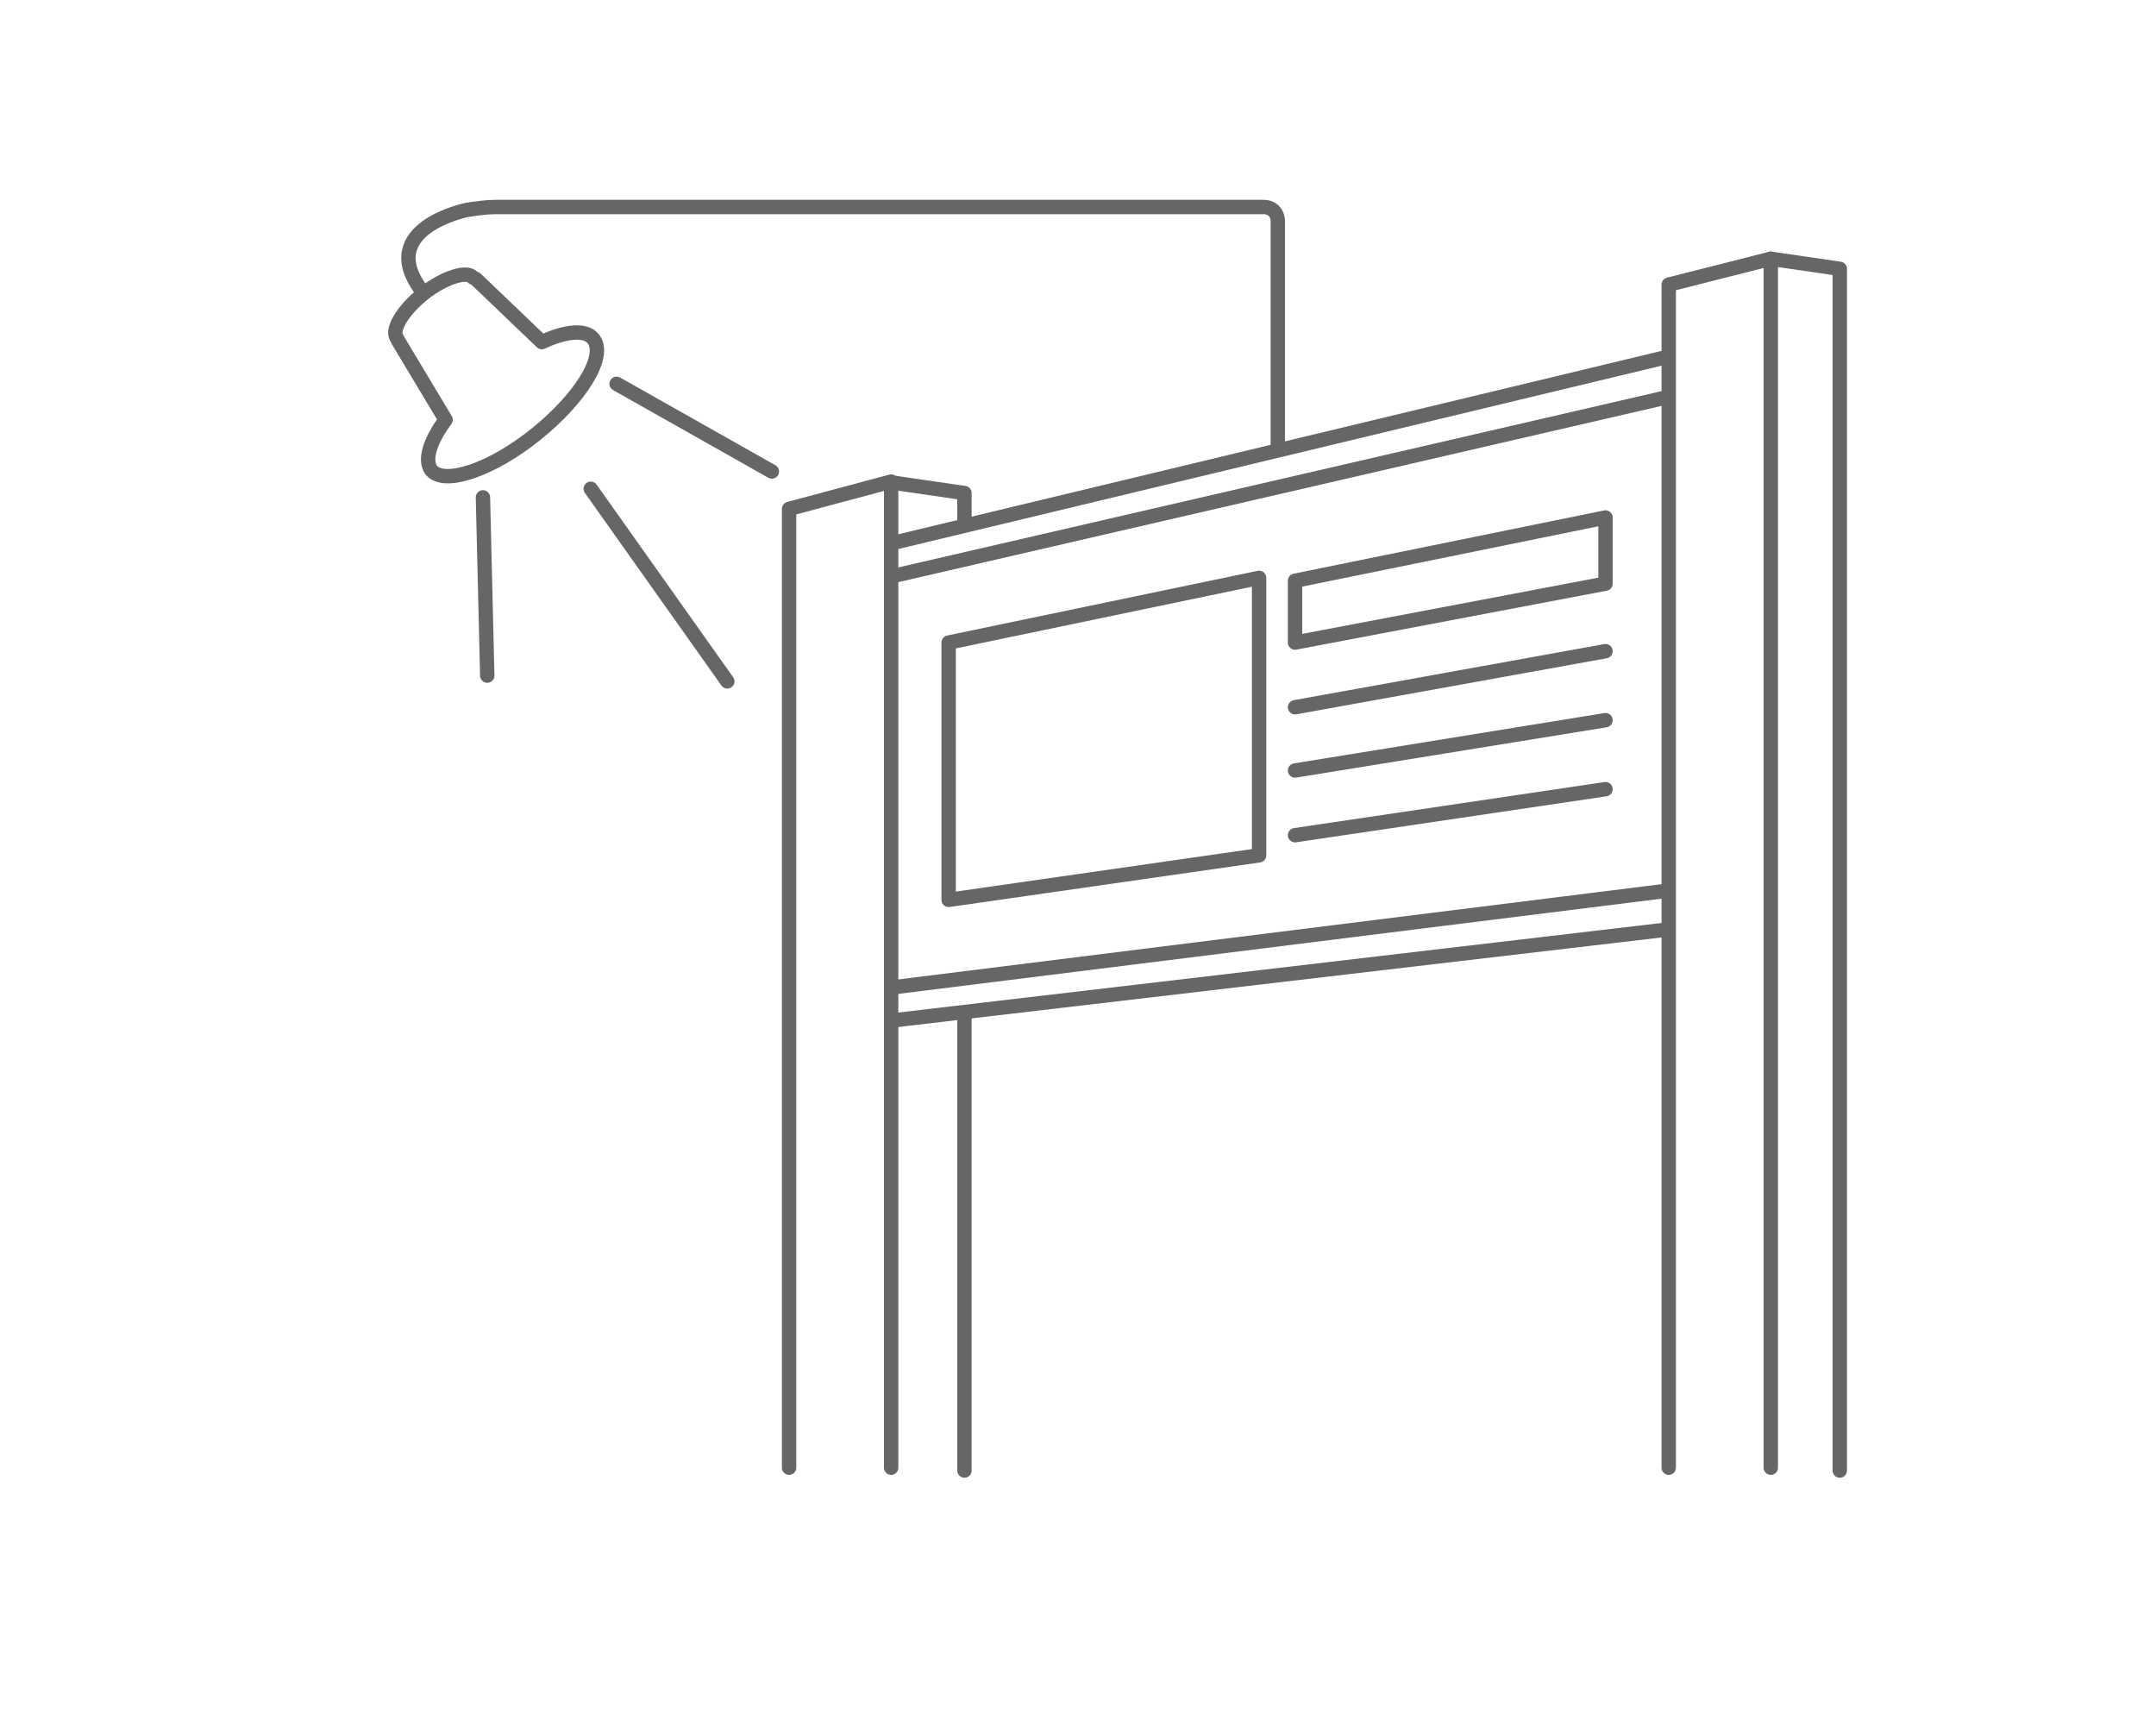 <?xml version="1.0" encoding="utf-8"?>
<!-- Generator: Adobe Illustrator 25.2.1, SVG Export Plug-In . SVG Version: 6.00 Build 0)  -->
<svg version="1.1" id="レイヤー_1" xmlns="http://www.w3.org/2000/svg" xmlns:xlink="http://www.w3.org/1999/xlink" x="0px"
	 y="0px" viewBox="0 0 150 120" style="enable-background:new 0 0 150 120;" xml:space="preserve">
<style type="text/css">
	.st0{fill:none;stroke:#666666;stroke-linecap:round;stroke-linejoin:round;}
</style>
<line class="st0" x1="53.7" y1="32.8" x2="42.9" y2="26.7"/>
<line class="st0" x1="33.9" y1="47" x2="33.6" y2="34.6"/>
<line class="st0" x1="50.6" y1="47.4" x2="41.1" y2="34"/>
<polyline class="st0" points="54.9,102.1 54.9,35.4 62,33.5 62,102.1 "/>
<polyline class="st0" points="116.1,102.1 116.1,19.8 123.2,18 123.2,102.1 "/>
<line class="st0" x1="62" y1="40.1" x2="115.7" y2="27.7"/>
<line class="st0" x1="62" y1="37.8" x2="115.7" y2="24.9"/>
<line class="st0" x1="62" y1="71" x2="115.7" y2="64.7"/>
<line class="st0" x1="62" y1="68.7" x2="115.7" y2="62"/>
<polygon class="st0" points="87.6,59.5 66,62.6 66,44.7 87.6,40.2 "/>
<polygon class="st0" points="111.7,40.6 90.1,44.7 90.1,40.4 111.7,36 "/>
<line class="st0" x1="90.1" y1="49.2" x2="111.7" y2="45.3"/>
<line class="st0" x1="90.1" y1="53.6" x2="111.7" y2="50.1"/>
<line class="st0" x1="90.1" y1="58.1" x2="111.7" y2="54.9"/>
<path class="st0" d="M29.4,20.3c-3.4-4.4,3.1-5.7,3.1-5.7c0.7-0.1,1.3-0.2,2-0.2h53.4c0.6,0,1,0.4,1,1v15.8"/>
<path class="st0" d="M32.9,19.3c-0.4-0.5-2,0-3.4,1.1s-2.3,2.5-1.9,3.1l0.1,0.2l3.3,5.5c-1.1,1.5-1.5,2.8-1,3.5
	c0.9,1.1,4.2,0,7.3-2.5s4.9-5.4,4-6.6c-0.5-0.7-1.9-0.6-3.6,0.2l-4.6-4.4L32.9,19.3z"/>
<polyline class="st0" points="123.2,18 128,18.7 128,102.3 "/>
<polyline class="st0" points="62.3,33.6 67.1,34.3 67.1,36.3 "/>
<line class="st0" x1="67.1" y1="70.5" x2="67.1" y2="102.3"/>
</svg>
